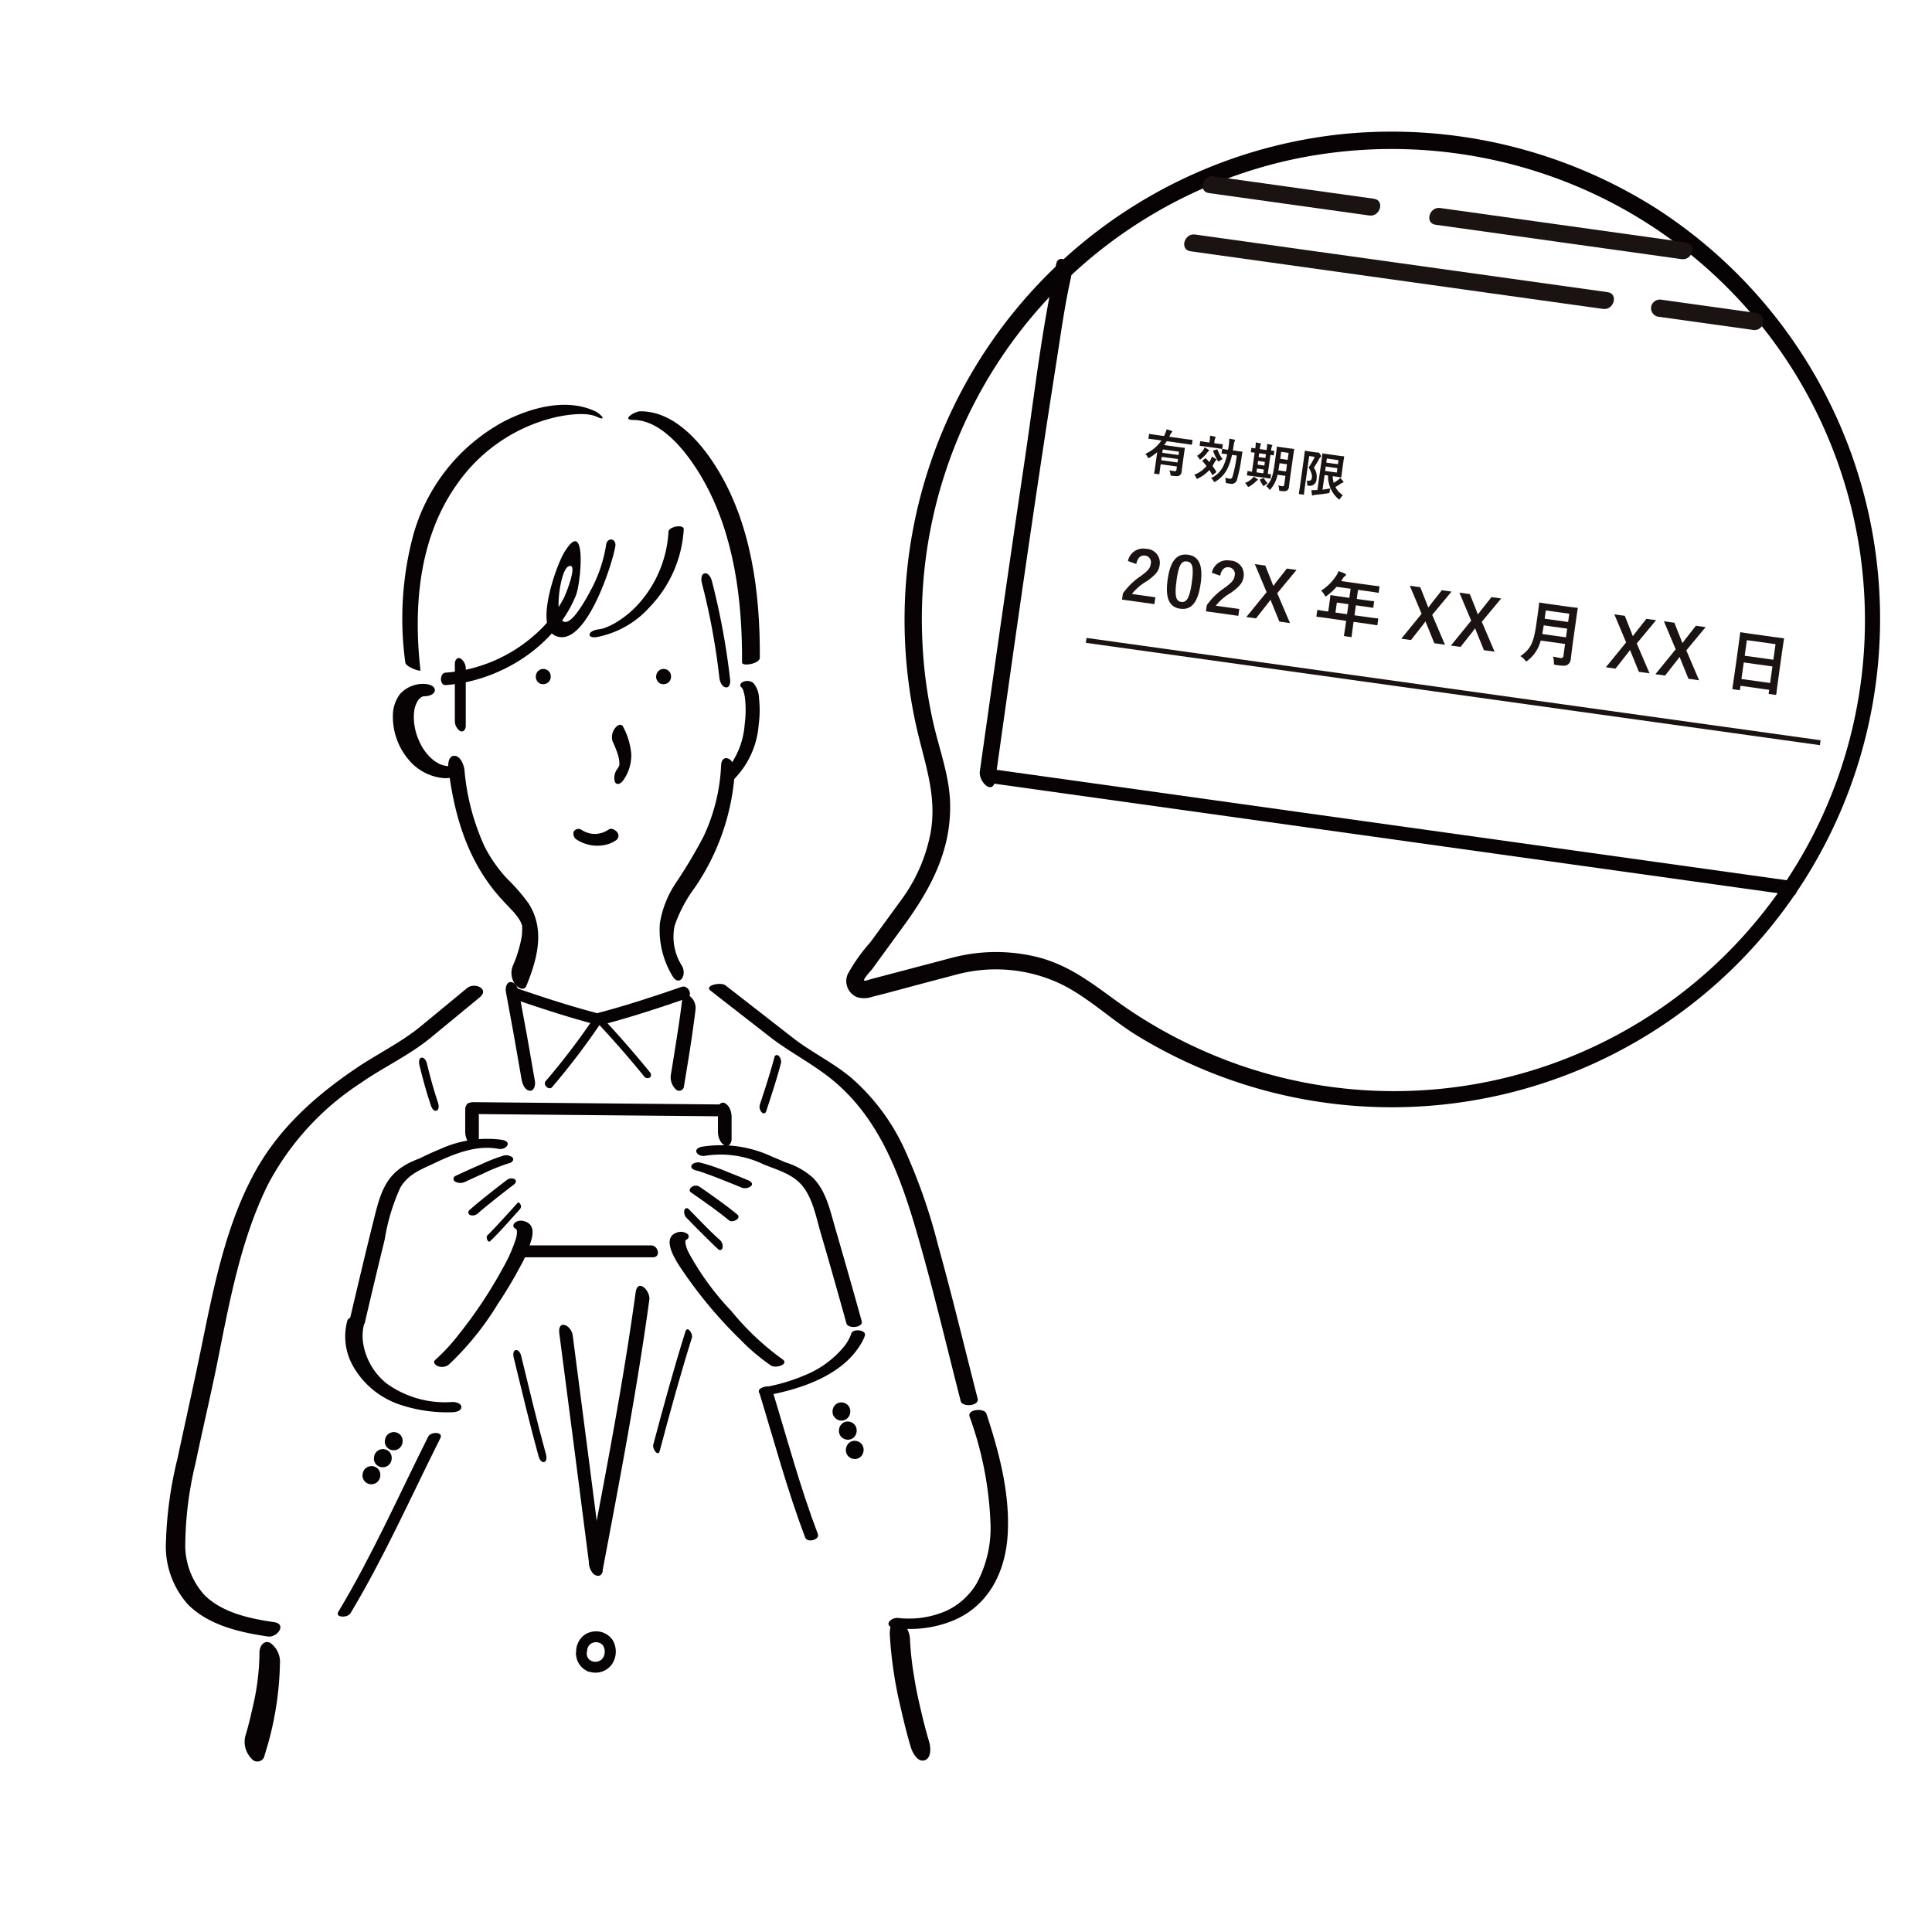 <svg xmlns="http://www.w3.org/2000/svg" xmlns:xlink="http://www.w3.org/1999/xlink" width="200" height="200" viewBox="0 0 200 200">
  <defs>
    <clipPath id="clip-path">
      <rect id="長方形_1731" data-name="長方形 1731" width="200" height="200" transform="translate(206 4788)" fill="none" stroke="#707070" stroke-width="1"/>
    </clipPath>
    <clipPath id="clip-path-2">
      <rect id="長方形_1743" data-name="長方形 1743" width="177.531" height="168.733" fill="none"/>
    </clipPath>
  </defs>
  <g id="attention-1" transform="translate(-206 -4788)" clip-path="url(#clip-path)">
    <g id="グループ_9020" data-name="グループ 9020" transform="translate(223.182 4801.619)">
      <g id="グループ_9019" data-name="グループ 9019" clip-path="url(#clip-path-2)">
        <path id="パス_10414" data-name="パス 10414" d="M24.414,51.5a3.218,3.218,0,0,0-2.521,1.048,3.721,3.721,0,0,0-.738,2.258,6.893,6.893,0,0,0,2.02,4.961,5.287,5.287,0,0,0,3.162,1.476c.425.039,1.129.026,1.339-.444.2-.444-.414-.752-.761-.783a4.361,4.361,0,0,1-.561-.088c.254.058-.069-.028-.121-.046-.1-.033-.2-.071-.291-.114.169.075-.037-.024-.093-.054-.08-.043-.158-.09-.234-.138s-.173-.114-.255-.177c.108.081-.094-.082-.133-.115A5.076,5.076,0,0,1,23.9,57.46a5.957,5.957,0,0,1-.561-2.147,4.918,4.918,0,0,1,.033-1.054,1.447,1.447,0,0,1,.071-.341,3.421,3.421,0,0,1,.175-.459c.034-.071.074-.138.112-.207.019-.033.041-.066.063-.1-.054.08-.042.051.01-.008s.1-.11.153-.164c.026-.027.057-.049.083-.075.071-.069-.169.1-.014.01.064-.038.132-.074.194-.114-.163.105-.051.038.049-.012.139-.069-.054.011-.085.017a.984.984,0,0,0,.153-.029c.21-.081-.219,0,.073,0,.369,0,1.088-.145,1.088-.636s-.733-.641-1.088-.636" transform="translate(2.333 5.68)" fill="#070203"/>
        <path id="パス_10415" data-name="パス 10415" d="M53.845,51.864a.819.819,0,0,1,.234.433,4.1,4.1,0,0,1,.167.85,11.085,11.085,0,0,1-.047,2.58,8.316,8.316,0,0,1-2.358,5.241c-.258.229.038.5.261.58a1.031,1.031,0,0,0,.993-.152,8.971,8.971,0,0,0,2.556-5.668,10.827,10.827,0,0,0,.032-2.7,2.534,2.534,0,0,0-.584-1.592,1.045,1.045,0,0,0-.994-.152c-.218.08-.527.353-.26.581" transform="translate(5.707 5.649)" fill="#070203"/>
        <path id="パス_10416" data-name="パス 10416" d="M26.327,59.389c.605,5.115,2.066,9.938,5.615,13.769.372.4,1.041,1.088,1.236,1.32a6.882,6.882,0,0,1,.522.705c.112.177-.066-.141.092.173.177.352-.013-.064.073.159.144.373.09.161.115.664-.011-.221-.012.275-.016.323-.011.147-.023.293-.044.439a13.289,13.289,0,0,1-.927,3.029,1.984,1.984,0,0,0,.24,1.868c.242.334.925.787,1.176.171,1.127-2.766,1.962-5.818.226-8.523A18.666,18.666,0,0,0,32.487,71a14.6,14.6,0,0,1-2.4-3.391,23.948,23.948,0,0,1-2.09-7.945c-.059-.5-.386-1.4-.994-1.457s-.727.732-.674,1.182" transform="translate(2.902 6.42)" fill="#070203"/>
        <path id="パス_10417" data-name="パス 10417" d="M41.962,26.129c-2.97-1.381-6.645-.351-9.405,1.068a19.166,19.166,0,0,0-9.419,11.875,33.378,33.378,0,0,0-.792,13.1c.049.43,1.587.976,1.566.788-.747-6.584-.168-13.7,3.777-19.256a17.262,17.262,0,0,1,10.25-6.954c1.242-.265,3.161-.533,4.235-.033,1.136.528.392-.312-.212-.593" transform="translate(2.432 2.81)" fill="#070203"/>
        <path id="パス_10418" data-name="パス 10418" d="M43.592,26.976c3.15-.02,5.862,3.752,7.221,6.128C54.071,38.8,54.919,45.636,54.88,52.09c0,.433,1.836.134,1.841-.493.04-6.752-.887-14.006-4.574-19.828-1.674-2.645-4.379-5.71-7.8-5.688-.6,0-1.983.9-.755.895" transform="translate(4.754 2.877)" fill="#070203"/>
        <path id="パス_10419" data-name="パス 10419" d="M26.933,49.652v5.842a1.3,1.3,0,0,0,.524,1.141c.362.192.605-.182.605-.512V50.281a1.293,1.293,0,0,0-.524-1.14c-.363-.193-.605.182-.605.512" transform="translate(2.971 5.414)" fill="#070203"/>
        <path id="パス_10420" data-name="パス 10420" d="M49.975,42.216a70.556,70.556,0,0,1,1.809,9.807c.044.344.253.922.662.972s.487-.5.45-.788a74.067,74.067,0,0,0-1.905-10.28c-.083-.3-.366-.83-.757-.726s-.334.742-.258,1.016" transform="translate(5.506 4.543)" fill="#070203"/>
        <path id="パス_10421" data-name="パス 10421" d="M52.395,59.11a19.242,19.242,0,0,1-1.813,7.406,51.161,51.161,0,0,1-2.816,4.738,10.518,10.518,0,0,0-1.712,4.256,9.2,9.2,0,0,0,1.239,5.356c.708,1.327,1.605.1,1.057-.93a5.57,5.57,0,0,1-.768-4.157,14.253,14.253,0,0,1,2.053-3.906A23.883,23.883,0,0,0,53.806,59.9c.023-.463-.179-1.225-.655-1.426s-.733.2-.756.64" transform="translate(5.074 6.443)" fill="#070203"/>
        <path id="パス_10422" data-name="パス 10422" d="M34.481,50.928a.762.762,0,0,0,.037.222c.019.048.039.1.061.145l.009.017a1.159,1.159,0,0,0,.105.138.21.21,0,0,0,.022.022c.039.032.083.067.124.1l.016.011a.73.73,0,0,0,.19.079l.017,0c.052.009.108.016.161.021l.034,0a.824.824,0,0,0,.209-.03,1.2,1.2,0,0,0,.161-.067l.031-.018c.042-.029.083-.063.123-.094l.013-.012a.645.645,0,0,0,.067-.081.669.669,0,0,0,.061-.083,1.06,1.06,0,0,0,.072-.168.238.238,0,0,0,.01-.038c.01-.054.016-.11.022-.164l0-.027a.214.214,0,0,0,0-.038c-.006-.056-.013-.113-.023-.168l0-.02a.685.685,0,0,0-.083-.2.714.714,0,0,0-.13-.159c-.039-.032-.082-.067-.124-.1l-.012-.009a1.446,1.446,0,0,0-.161-.07.863.863,0,0,0-.208-.034.9.9,0,0,0-.21.022.719.719,0,0,0-.2.078.185.185,0,0,0-.031.02c-.042.031-.087.062-.125.1l-.013.012a.8.8,0,0,0-.183.309.8.8,0,0,0-.039.233.633.633,0,0,0,.167.4.415.415,0,0,0,.182.117.425.425,0,0,0,.219.049l.151-.02a.57.57,0,0,0,.25-.145l.089-.115a.558.558,0,0,0,.077-.285l0-.022-.02.15a.273.273,0,0,1,.017-.059l-.058.135a.233.233,0,0,1,.027-.046l-.089.115a.2.2,0,0,1,.034-.034l-.114.088a.22.22,0,0,1,.044-.026l-.135.058a.2.2,0,0,1,.056-.016l-.151.02a.28.28,0,0,1,.061,0l-.151-.02a.229.229,0,0,1,.052.014l-.135-.058a.211.211,0,0,1,.043.026l-.114-.089a.236.236,0,0,1,.033.033c-.029-.038-.059-.075-.088-.114a.212.212,0,0,1,.026.043c-.02-.044-.039-.09-.058-.134a.246.246,0,0,1,.016.058l-.02-.151a.324.324,0,0,1,0,.073l.02-.151a.2.2,0,0,1-.017.062l.058-.135a.3.3,0,0,1-.028.048c.03-.039.06-.077.089-.115a.179.179,0,0,1-.036.036l.114-.088a.229.229,0,0,1-.046.026l.135-.057a.21.21,0,0,1-.053.014l.151-.02a.261.261,0,0,1-.059,0l.151.02a.235.235,0,0,1-.057-.014l.135.057a.22.22,0,0,1-.044-.026l.114.089a.293.293,0,0,1-.032-.032l.089.114a.212.212,0,0,1-.026-.043l.057.134a.268.268,0,0,1-.014-.053c.008.05.014.1.021.151l0-.018a.633.633,0,0,0-.165-.4.633.633,0,0,0-.4-.167l-.151.021a.558.558,0,0,0-.25.145l-.089.114a.566.566,0,0,0-.078.286" transform="translate(3.803 5.527)" fill="#070203"/>
        <path id="パス_10423" data-name="パス 10423" d="M45.7,50.928a.762.762,0,0,0,.037.222c.019.048.039.1.061.145l.009.017a1.159,1.159,0,0,0,.105.138.21.21,0,0,0,.022.022c.039.032.083.067.124.1l.016.011a.73.73,0,0,0,.19.079l.017,0c.052.009.108.016.161.021l.034,0a.824.824,0,0,0,.209-.03,1.2,1.2,0,0,0,.161-.067l.031-.018c.042-.029.083-.063.123-.094l.013-.012a.645.645,0,0,0,.067-.081.67.67,0,0,0,.061-.083,1.06,1.06,0,0,0,.072-.168.238.238,0,0,0,.01-.038c.01-.054.016-.11.022-.164l0-.027a.214.214,0,0,0,0-.038c-.006-.056-.013-.113-.023-.168l0-.02a.685.685,0,0,0-.083-.2.714.714,0,0,0-.13-.159c-.039-.032-.082-.067-.124-.1l-.012-.009a1.446,1.446,0,0,0-.161-.07.863.863,0,0,0-.208-.034.9.9,0,0,0-.21.022.719.719,0,0,0-.2.078.185.185,0,0,0-.031.02c-.042.031-.087.062-.125.1l-.013.012a.8.8,0,0,0-.183.309.8.8,0,0,0-.039.233.633.633,0,0,0,.167.4.415.415,0,0,0,.182.117.425.425,0,0,0,.219.049l.151-.02a.57.57,0,0,0,.25-.145l.089-.115a.558.558,0,0,0,.077-.285l0-.022-.02.15a.274.274,0,0,1,.017-.059l-.058.135a.233.233,0,0,1,.027-.046l-.089.115a.2.2,0,0,1,.034-.034l-.114.088a.219.219,0,0,1,.044-.026l-.135.058a.2.2,0,0,1,.056-.016l-.151.02a.28.28,0,0,1,.061,0l-.151-.02a.229.229,0,0,1,.052.014l-.135-.058a.212.212,0,0,1,.043.026l-.114-.089a.236.236,0,0,1,.033.033c-.029-.038-.059-.075-.088-.114a.212.212,0,0,1,.026.043c-.02-.044-.039-.09-.058-.134a.246.246,0,0,1,.016.058l-.02-.151a.324.324,0,0,1,0,.073l.02-.151a.2.2,0,0,1-.017.062l.058-.135a.3.3,0,0,1-.028.048c.03-.039.06-.077.089-.115a.179.179,0,0,1-.036.036l.114-.088a.229.229,0,0,1-.046.026l.135-.057a.21.21,0,0,1-.053.014l.151-.02a.261.261,0,0,1-.059,0l.151.02a.236.236,0,0,1-.057-.014l.135.057a.22.22,0,0,1-.044-.026l.114.089a.294.294,0,0,1-.032-.032l.089.114a.211.211,0,0,1-.026-.043l.057.134a.268.268,0,0,1-.014-.053c.008.05.014.1.021.151l0-.018a.633.633,0,0,0-.165-.4.633.633,0,0,0-.4-.167l-.151.021a.558.558,0,0,0-.25.145l-.089.114a.566.566,0,0,0-.078.286" transform="translate(5.04 5.527)" fill="#070203"/>
        <path id="パス_10424" data-name="パス 10424" d="M38.228,142.178a2.122,2.122,0,0,0,.5,1.27,1.97,1.97,0,0,0,.978.593,2.1,2.1,0,0,0,2.182-.719,2.334,2.334,0,0,0,.137-2.578,2.064,2.064,0,0,0-2.111-.873,1.983,1.983,0,0,0-1.1.586,2.218,2.218,0,0,0-.57,1.407.571.571,0,0,0,.567.567.58.58,0,0,0,.566-.567c0-.042.011-.087.012-.129,0,.172-.007.05,0,0a2.252,2.252,0,0,1,.069-.239c.038-.111-.053.1-.008.02.018-.032.031-.066.049-.1s.037-.061.056-.091c.01-.014.021-.028.03-.042.049-.075-.079.09-.033.042s.083-.094.131-.138c.023-.022.052-.041.076-.066-.123.128-.048.037.006,0s.107-.06.161-.089c.105-.054-.135.048-.023.009.034-.011.069-.024.1-.034.058-.018.118-.03.178-.042.118-.024-.151.012-.031,0,.037,0,.073-.006.11-.007.064,0,.129,0,.193.007.129.008-.1-.021-.03,0,.031.008.063.012.094.02.063.014.123.036.184.056.083.028-.141-.068-.023-.01l.1.051c.024.013.048.029.072.044s.027.019.04.027c.068.042-.054-.043-.057-.044.042.052.108.092.154.142.016.017.1.118.028.028s.01.018.023.036c.031.049.063.163.105.2-.006,0-.05-.141-.026-.06a.4.4,0,0,0,.013.039c.012.036.023.072.033.109s.018.076.026.113c0,.02.006.04.01.059.013.063-.012-.155-.007-.043,0,.087.01.173.007.261,0,.04-.006.08-.009.12,0,.024-.011.1,0,.009s0,0-.006.021a1.742,1.742,0,0,1-.062.241l-.02.057c-.018.052-.04.027.024-.054a.67.67,0,0,0-.05.1c-.034.064-.087.122-.118.187.062-.132.05-.063,0-.012-.027.029-.053.057-.082.084s-.054.043-.078.068.068-.05.064-.05a.331.331,0,0,0-.042.03,1.613,1.613,0,0,1-.185.108l-.046.022c-.059.03.13-.049.067-.029-.032.01-.063.023-.094.033-.069.021-.138.033-.207.05-.088.02.162-.012.028,0l-.088.006c-.07,0-.14,0-.211-.006s.165.029.017,0c-.037-.007-.073-.014-.109-.024s-.071-.02-.107-.031c-.016-.006-.031-.012-.047-.017a.572.572,0,1,0,.056.024,2.046,2.046,0,0,0-.2-.105l-.041-.028c-.064-.042-.02-.052.036.03a.477.477,0,0,0-.076-.065c-.03-.029-.058-.06-.088-.09-.008-.009-.023-.034-.032-.039.008,0,.081.117.041.053s-.088-.139-.127-.213c-.053-.1.043.131,0,0-.013-.04-.027-.08-.037-.122s-.018-.085-.028-.129.01-.081.008.06c0-.03-.007-.062-.009-.093a.567.567,0,1,0-1.134,0" transform="translate(4.216 15.424)" fill="#070203"/>
        <path id="パス_10425" data-name="パス 10425" d="M20.4,122.243a.946.946,0,0,0,.048.272.967.967,0,0,0,.2.335.405.405,0,0,0,.038.038,1.172,1.172,0,0,0,.158.119.853.853,0,0,0,.228.1,1.33,1.33,0,0,0,.2.029.521.521,0,0,0,.059,0,.95.95,0,0,0,.25-.037.838.838,0,0,0,.232-.1,1.342,1.342,0,0,0,.153-.119.861.861,0,0,0,.082-.1.805.805,0,0,0,.073-.1,1.333,1.333,0,0,0,.082-.192.313.313,0,0,0,.017-.063,1.616,1.616,0,0,0,.029-.219.635.635,0,0,0,0-.066,1.4,1.4,0,0,0-.031-.214.791.791,0,0,0-.1-.238.851.851,0,0,0-.159-.192,1.308,1.308,0,0,0-.153-.114,1.546,1.546,0,0,0-.179-.079.931.931,0,0,0-.5-.021.884.884,0,0,0-.242.091.378.378,0,0,0-.054.034,1.113,1.113,0,0,0-.154.124.96.96,0,0,0-.262.641.633.633,0,0,0,.165.4.639.639,0,0,0,.4.165.569.569,0,0,0,.4-.165l.089-.114a.555.555,0,0,0,.078-.286l0-.039-.02.151a.454.454,0,0,1,.028-.1l-.057.135a.329.329,0,0,1,.044-.077l-.089.114a.375.375,0,0,1,.06-.059l-.115.089a.4.4,0,0,1,.076-.044l-.135.058a.414.414,0,0,1,.094-.027l-.15.021a.4.4,0,0,1,.1,0l-.151-.021a.477.477,0,0,1,.089.024l-.135-.057a.377.377,0,0,1,.074.042l-.114-.089a.414.414,0,0,1,.059.058l-.089-.114a.334.334,0,0,1,.043.074l-.057-.135a.446.446,0,0,1,.026.1l-.02-.15a.518.518,0,0,1,0,.124l.02-.15a.446.446,0,0,1-.029.107c.02-.046.039-.091.058-.135a.416.416,0,0,1-.047.08l.089-.115a.353.353,0,0,1-.061.061l.114-.089a.366.366,0,0,1-.078.046l.135-.057a.442.442,0,0,1-.091.024l.15-.02a.376.376,0,0,1-.1,0l.151.02a.365.365,0,0,1-.1-.026l.135.058a.4.4,0,0,1-.075-.044l.114.089a.368.368,0,0,1-.054-.056l.089.115a.4.4,0,0,1-.044-.076c.019.046.038.09.058.135a.39.39,0,0,1-.024-.092l.02.151,0-.03a.633.633,0,0,0-.165-.4.633.633,0,0,0-.4-.167.575.575,0,0,0-.4.167.565.565,0,0,0-.167.4" transform="translate(2.249 13.374)" fill="#070203"/>
        <path id="パス_10426" data-name="パス 10426" d="M19.381,123.829a.946.946,0,0,0,.048.272.967.967,0,0,0,.2.335.4.4,0,0,0,.038.038,1.172,1.172,0,0,0,.158.119.853.853,0,0,0,.228.1,1.33,1.33,0,0,0,.2.029.536.536,0,0,0,.059,0,.951.951,0,0,0,.25-.037.838.838,0,0,0,.232-.1,1.343,1.343,0,0,0,.153-.119.863.863,0,0,0,.082-.1.807.807,0,0,0,.073-.1,1.332,1.332,0,0,0,.082-.192.313.313,0,0,0,.017-.063,1.616,1.616,0,0,0,.029-.219.635.635,0,0,0,0-.066,1.384,1.384,0,0,0-.031-.214.81.81,0,0,0-.1-.239.87.87,0,0,0-.159-.191,1.308,1.308,0,0,0-.153-.114,1.374,1.374,0,0,0-.179-.079.931.931,0,0,0-.5-.021.884.884,0,0,0-.242.091.379.379,0,0,0-.054.034,1.113,1.113,0,0,0-.154.124.96.96,0,0,0-.262.641.633.633,0,0,0,.165.4.64.64,0,0,0,.4.165.569.569,0,0,0,.4-.165l.089-.114a.555.555,0,0,0,.078-.286l0-.039-.02.151a.454.454,0,0,1,.028-.1l-.057.135a.329.329,0,0,1,.044-.077l-.089.114a.375.375,0,0,1,.06-.059l-.115.089a.4.4,0,0,1,.076-.044l-.135.058a.414.414,0,0,1,.094-.027l-.15.021a.4.4,0,0,1,.1,0l-.151-.021a.478.478,0,0,1,.089.024l-.135-.057a.377.377,0,0,1,.074.042l-.114-.089a.414.414,0,0,1,.059.058l-.089-.114a.334.334,0,0,1,.043.074l-.057-.135a.446.446,0,0,1,.026.1l-.02-.15a.518.518,0,0,1,0,.124l.02-.15a.446.446,0,0,1-.029.107c.02-.046.039-.091.058-.135a.416.416,0,0,1-.047.08l.089-.115a.353.353,0,0,1-.061.061l.114-.089a.365.365,0,0,1-.078.046l.135-.057a.441.441,0,0,1-.091.024l.15-.02a.376.376,0,0,1-.1,0l.151.02a.365.365,0,0,1-.1-.026c.046.019.091.038.135.058a.4.4,0,0,1-.075-.044c.039.029.077.059.114.089a.368.368,0,0,1-.054-.056l.089.115a.4.4,0,0,1-.044-.076c.019.046.038.09.058.135a.39.39,0,0,1-.024-.092l.02.151,0-.03a.633.633,0,0,0-.165-.4.632.632,0,0,0-.4-.167.575.575,0,0,0-.4.167.565.565,0,0,0-.167.4" transform="translate(2.138 13.549)" fill="#070203"/>
        <path id="パス_10427" data-name="パス 10427" d="M18.319,125.413a.946.946,0,0,0,.048.272.967.967,0,0,0,.2.335.4.4,0,0,0,.038.038,1.172,1.172,0,0,0,.158.119.853.853,0,0,0,.228.1,1.33,1.33,0,0,0,.2.029.521.521,0,0,0,.059,0,.95.95,0,0,0,.25-.037.837.837,0,0,0,.232-.1,1.341,1.341,0,0,0,.153-.119.862.862,0,0,0,.082-.1.807.807,0,0,0,.073-.1,1.332,1.332,0,0,0,.082-.192.312.312,0,0,0,.017-.063,1.615,1.615,0,0,0,.029-.219.635.635,0,0,0,0-.065,1.4,1.4,0,0,0-.031-.214.81.81,0,0,0-.1-.239.871.871,0,0,0-.159-.191,1.308,1.308,0,0,0-.153-.114,1.543,1.543,0,0,0-.179-.079.931.931,0,0,0-.5-.021.884.884,0,0,0-.242.091.378.378,0,0,0-.054.034,1.114,1.114,0,0,0-.154.124.96.96,0,0,0-.262.641.633.633,0,0,0,.165.4.64.64,0,0,0,.4.165.569.569,0,0,0,.4-.165l.089-.114a.555.555,0,0,0,.078-.286l0-.039-.02.151a.454.454,0,0,1,.028-.1l-.057.135a.329.329,0,0,1,.044-.077l-.089.114a.375.375,0,0,1,.06-.059l-.115.089a.4.4,0,0,1,.076-.044l-.135.058a.414.414,0,0,1,.094-.027l-.15.021a.4.4,0,0,1,.1,0l-.151-.021a.478.478,0,0,1,.089.024l-.135-.057a.378.378,0,0,1,.074.042l-.114-.089a.413.413,0,0,1,.059.058l-.089-.114a.333.333,0,0,1,.043.074l-.057-.135a.446.446,0,0,1,.026.1l-.02-.15a.518.518,0,0,1,0,.124l.02-.15a.446.446,0,0,1-.029.107c.02-.046.039-.091.058-.135a.416.416,0,0,1-.047.08l.089-.115a.354.354,0,0,1-.061.061l.114-.089a.366.366,0,0,1-.078.046l.135-.057a.442.442,0,0,1-.091.024l.15-.02a.376.376,0,0,1-.1,0l.151.02a.365.365,0,0,1-.1-.026c.046.019.091.038.135.058a.4.4,0,0,1-.075-.044c.039.029.077.059.114.089a.367.367,0,0,1-.054-.056l.089.115a.4.4,0,0,1-.044-.076c.019.046.038.09.058.135a.39.39,0,0,1-.024-.092l.02.151,0-.03a.633.633,0,0,0-.165-.4.633.633,0,0,0-.4-.167.575.575,0,0,0-.4.167.565.565,0,0,0-.167.4" transform="translate(2.02 13.723)" fill="#070203"/>
        <path id="パス_10428" data-name="パス 10428" d="M62.844,119.418a.316.316,0,0,1-.012.034l.057-.135a.338.338,0,0,1-.048.082l.089-.114a.342.342,0,0,1-.057.057l.114-.089a.314.314,0,0,1-.072.042l.135-.057a.316.316,0,0,1-.084.022l.151-.02a.376.376,0,0,1-.1,0l.151.02a.414.414,0,0,1-.1-.026l.135.057a.379.379,0,0,1-.082-.048l.114.089a.426.426,0,0,1-.063-.063l.089.114a.341.341,0,0,1-.043-.076l.057.135a.411.411,0,0,1-.023-.09l.02.151a.464.464,0,0,1,0-.111l-.02.15a.466.466,0,0,1,.034-.127c-.02.046-.039.091-.058.135a.353.353,0,0,1,.048-.081c-.03.039-.06.077-.089.115a.335.335,0,0,1,.056-.057l-.114.088a.34.34,0,0,1,.076-.043l-.135.057a.361.361,0,0,1,.082-.022l-.15.02a.469.469,0,0,1,.1,0l-.151-.02a.391.391,0,0,1,.1.027l-.135-.057a.378.378,0,0,1,.079.047l-.114-.089a.359.359,0,0,1,.062.061c-.03-.039-.06-.077-.089-.115a.418.418,0,0,1,.046.078c-.02-.046-.039-.09-.058-.135a.391.391,0,0,1,.023.085l-.02-.151a.483.483,0,0,1,0,.113l.02-.151,0,.023a.414.414,0,0,0-.01.226.507.507,0,0,0,.213.37.428.428,0,0,0,.192.1.578.578,0,0,0,.437-.057.555.555,0,0,0,.26-.34,1.024,1.024,0,0,0,.027-.28,1,1,0,0,0-.105-.386.285.285,0,0,0-.024-.044,1.189,1.189,0,0,0-.121-.158.879.879,0,0,0-.192-.152.9.9,0,0,0-.228-.1.269.269,0,0,0-.05-.011,1.373,1.373,0,0,0-.2-.024.88.88,0,0,0-.476.133.845.845,0,0,0-.19.16,1.1,1.1,0,0,0-.118.158,1.237,1.237,0,0,0-.083.193,1,1,0,0,0-.049.284.886.886,0,0,0,.03.275.861.861,0,0,0,.26.431.913.913,0,0,0,.205.144.966.966,0,0,0,.232.083,1.155,1.155,0,0,0,.21.023,1.131,1.131,0,0,0,.2-.026.27.27,0,0,0,.059-.016,1.031,1.031,0,0,0,.187-.081.939.939,0,0,0,.413-.536.432.432,0,0,0,.01-.225.416.416,0,0,0-.068-.211.636.636,0,0,0-.339-.261.575.575,0,0,0-.436.058c-.039.029-.077.059-.115.089a.558.558,0,0,0-.145.25" transform="translate(6.853 13.069)" fill="#070203"/>
        <path id="パス_10429" data-name="パス 10429" d="M63.442,121.2a.313.313,0,0,1-.012.034l.057-.135a.338.338,0,0,1-.048.082l.089-.114a.342.342,0,0,1-.057.057l.114-.089a.315.315,0,0,1-.072.042l.135-.057a.316.316,0,0,1-.084.022l.151-.02a.376.376,0,0,1-.1,0l.151.02a.413.413,0,0,1-.1-.026l.135.057a.379.379,0,0,1-.082-.048l.114.089a.426.426,0,0,1-.063-.063l.089.114a.341.341,0,0,1-.043-.076l.057.135a.411.411,0,0,1-.023-.09l.02.151a.464.464,0,0,1,0-.111l-.02.15a.466.466,0,0,1,.034-.127c-.02.046-.039.091-.058.135a.353.353,0,0,1,.048-.081c-.03.039-.06.077-.089.115a.334.334,0,0,1,.056-.057l-.114.088a.341.341,0,0,1,.076-.043l-.135.057a.361.361,0,0,1,.082-.022l-.15.02a.467.467,0,0,1,.1,0l-.151-.02a.391.391,0,0,1,.1.027l-.135-.057a.378.378,0,0,1,.079.047l-.114-.089a.359.359,0,0,1,.062.061c-.03-.039-.06-.077-.089-.115a.419.419,0,0,1,.046.078c-.02-.046-.039-.09-.058-.135a.391.391,0,0,1,.023.085l-.02-.151a.483.483,0,0,1,0,.113l.02-.151,0,.023a.414.414,0,0,0-.01.227.507.507,0,0,0,.213.37.428.428,0,0,0,.192.1.578.578,0,0,0,.437-.057.555.555,0,0,0,.26-.34,1.024,1.024,0,0,0,.027-.28,1,1,0,0,0-.105-.386.284.284,0,0,0-.024-.044,1.188,1.188,0,0,0-.121-.158.879.879,0,0,0-.192-.152.9.9,0,0,0-.228-.1.271.271,0,0,0-.05-.011,1.375,1.375,0,0,0-.2-.024.88.88,0,0,0-.476.133.869.869,0,0,0-.19.159,1.178,1.178,0,0,0-.118.159,1.236,1.236,0,0,0-.083.193,1,1,0,0,0-.049.284.885.885,0,0,0,.03.275.861.861,0,0,0,.26.431.913.913,0,0,0,.205.144.966.966,0,0,0,.232.083,1.157,1.157,0,0,0,.21.023,1.132,1.132,0,0,0,.2-.026.271.271,0,0,0,.059-.016,1.114,1.114,0,0,0,.187-.081.939.939,0,0,0,.413-.536.432.432,0,0,0,.01-.225.416.416,0,0,0-.068-.211.636.636,0,0,0-.339-.261.575.575,0,0,0-.436.058c-.039.029-.077.059-.115.089a.558.558,0,0,0-.145.25" transform="translate(6.919 13.266)" fill="#070203"/>
        <path id="パス_10430" data-name="パス 10430" d="M64.087,123a.312.312,0,0,1-.012.034l.057-.135a.338.338,0,0,1-.048.082l.089-.114a.342.342,0,0,1-.057.057l.114-.089a.315.315,0,0,1-.072.042l.135-.057a.316.316,0,0,1-.084.022l.151-.02a.376.376,0,0,1-.1,0l.151.02a.413.413,0,0,1-.1-.026l.135.057a.379.379,0,0,1-.082-.048l.114.089a.427.427,0,0,1-.063-.063l.089.114a.341.341,0,0,1-.043-.076l.057.135a.412.412,0,0,1-.023-.09l.02.151a.464.464,0,0,1,0-.111l-.02.15a.466.466,0,0,1,.034-.127c-.02.046-.039.091-.058.135a.354.354,0,0,1,.048-.081c-.03.039-.06.077-.089.115a.334.334,0,0,1,.056-.057l-.114.088a.341.341,0,0,1,.076-.043l-.135.057a.36.36,0,0,1,.082-.022l-.15.02a.469.469,0,0,1,.1,0l-.151-.02a.391.391,0,0,1,.1.027l-.135-.057a.376.376,0,0,1,.079.047l-.114-.089a.359.359,0,0,1,.062.061c-.03-.039-.06-.077-.089-.115a.419.419,0,0,1,.046.078c-.02-.046-.039-.09-.058-.135a.39.39,0,0,1,.023.085l-.02-.151a.483.483,0,0,1,0,.113l.02-.151,0,.023a.414.414,0,0,0-.01.227.507.507,0,0,0,.213.37.428.428,0,0,0,.192.1.578.578,0,0,0,.437-.057.555.555,0,0,0,.26-.34,1.024,1.024,0,0,0,.027-.28,1,1,0,0,0-.105-.386.285.285,0,0,0-.024-.044,1.188,1.188,0,0,0-.121-.158.878.878,0,0,0-.192-.152.9.9,0,0,0-.228-.1.27.27,0,0,0-.05-.011,1.375,1.375,0,0,0-.2-.024.88.88,0,0,0-.476.133.87.87,0,0,0-.19.159,1.179,1.179,0,0,0-.118.159,1.237,1.237,0,0,0-.083.193,1,1,0,0,0-.049.284.885.885,0,0,0,.03.275.861.861,0,0,0,.26.431.889.889,0,0,0,.205.144.966.966,0,0,0,.232.083,1.155,1.155,0,0,0,.21.023,1.129,1.129,0,0,0,.2-.026.271.271,0,0,0,.059-.016,1.115,1.115,0,0,0,.187-.081.939.939,0,0,0,.413-.536.432.432,0,0,0,.01-.225.416.416,0,0,0-.068-.211.636.636,0,0,0-.339-.261.575.575,0,0,0-.436.058c-.039.029-.077.059-.115.089a.557.557,0,0,0-.145.25" transform="translate(6.991 13.464)" fill="#070203"/>
        <path id="パス_10431" data-name="パス 10431" d="M32.3,80.932c2.845.98,5.715,1.926,8.625,2.692.857.225.878-.977.147-1.17-2.911-.765-5.781-1.711-8.626-2.691a.515.515,0,0,0-.694.391.773.773,0,0,0,.548.778" transform="translate(3.502 8.794)" fill="#070203"/>
        <path id="パス_10432" data-name="パス 10432" d="M36.071,89.82a73.542,73.542,0,0,0,4.966-6.515c.266-.4-.4-1.015-.666-.615A73.687,73.687,0,0,1,35.405,89.2c-.312.375.354.99.666.616" transform="translate(3.896 9.106)" fill="#070203"/>
        <path id="パス_10433" data-name="パス 10433" d="M45.69,88.3q-2.328-2.868-4.855-5.574a.423.423,0,0,0-.584-.037c-.169.177-.058.431.082.58q2.44,2.61,4.7,5.39a.482.482,0,0,0,.584.189.372.372,0,0,0,.077-.548" transform="translate(4.43 9.109)" fill="#070203"/>
        <path id="パス_10434" data-name="パス 10434" d="M41.643,65.08a1.966,1.966,0,0,1-.244.149c-.1.052-.2.1-.3.14-.044.019-.134.026.017,0a.733.733,0,0,0-.083.028c-.071.023-.143.043-.215.061a3.611,3.611,0,0,1-.474.079c.1-.011.038,0-.027,0-.047,0-.094,0-.141,0-.09,0-.18-.008-.27-.018-.042,0-.084-.011-.127-.017-.141-.018.082.024-.048-.01-.108-.029-.215-.054-.322-.091-.056-.019-.111-.04-.165-.061-.131-.049.072.042-.068-.029-.118-.061-.232-.121-.345-.19a.563.563,0,0,0-.812.179.723.723,0,0,0,.352.853,3.917,3.917,0,0,0,2.851.532,3.151,3.151,0,0,0,1.187-.494.57.57,0,0,0,.114-.824c-.167-.224-.594-.494-.877-.283" transform="translate(4.189 7.17)" fill="#070203"/>
        <path id="パス_10435" data-name="パス 10435" d="M48.987,79.745c-2.845.98-5.715,1.926-8.625,2.692-.789.208-.2,1.387.482,1.208,2.911-.766,5.781-1.711,8.626-2.691.771-.266.181-1.438-.483-1.209" transform="translate(4.41 8.792)" fill="#070203"/>
        <path id="パス_10436" data-name="パス 10436" d="M54.334,90.734l-22.445-.208-3.231-.03c-.859-.008-.545,1.222.174,1.229l22.445.208,3.231.03c.859.008.545-1.222-.174-1.229" transform="translate(3.104 9.981)" fill="#070203"/>
        <path id="パス_10437" data-name="パス 10437" d="M46.652,103.851H33.018c-.859,0-.545,1.229.174,1.229H46.826c.859,0,.545-1.229-.174-1.229" transform="translate(3.584 11.454)" fill="#070203"/>
        <path id="パス_10438" data-name="パス 10438" d="M41.636,57a11.988,11.988,0,0,1,.5,1.21c.031.092.061.185.089.278.012.04.022.08.034.12-.047-.155-.006-.019,0,.016a4.158,4.158,0,0,1,.085.5c0,.034,0,.07.009.1.017.108,0-.174,0-.069,0,.076,0,.15,0,.225,0,.04-.009.081-.01.121,0,.111.04-.211.012-.1-.01.04-.011.191-.043.211,0,0,.084-.263.034-.124-.013.038-.024.076-.039.113s-.026.059-.036.09c-.038.111.111-.218.051-.115-.038.064-.071.133-.107.2-.077.142.111-.152.04-.058-.027.034-.05.072-.076.109a1.534,1.534,0,0,0-.294,1.378c.184.422.626.19.825-.089a4.459,4.459,0,0,0,.873-2.79,7.376,7.376,0,0,0-.83-2.787c-.193-.411-.618-.193-.825.089A1.536,1.536,0,0,0,41.636,57" transform="translate(4.584 6.1)" fill="#070203"/>
        <path id="パス_10439" data-name="パス 10439" d="M58.6,115.75a27.806,27.806,0,0,1-5.242-4.954,28.269,28.269,0,0,1-4.368-5.953,3.485,3.485,0,0,1-.392-1.069,1.249,1.249,0,0,1,0-.278c-.023-.129.071-.032.013-.053.007,0-.127.057-.07.038.3-.1.532-.373.293-.653a1.147,1.147,0,0,0-1.117-.171c-1.872.62.24,3.444.816,4.29a45.994,45.994,0,0,0,5.751,6.8,21.252,21.252,0,0,0,3.164,2.68c.51.334,1.957-.148,1.155-.675" transform="translate(5.179 11.315)" fill="#070203"/>
        <path id="パス_10440" data-name="パス 10440" d="M49.513,96.949c.1.024-.2-.054-.031-.008l.131.037c.1.029.2.061.3.093.224.072.447.151.67.231.541.194,1.077.4,1.611.613q.994.391,1.98.8a1,1,0,0,0,.993-.153c.244-.253-.026-.481-.261-.58q-1.009-.425-2.03-.824A21.144,21.144,0,0,0,49.9,96.131c-.272-.062-.764.007-.893.3-.142.316.286.472.506.522" transform="translate(5.402 10.6)" fill="#070203"/>
        <path id="パス_10441" data-name="パス 10441" d="M52.058,103.713c-1.036-.913-1.99-1.927-2.956-2.912l-.32-.326a.253.253,0,0,0-.449.129.858.858,0,0,0,.221.771c.836.856,1.677,1.709,2.536,2.544.242.235.485.472.739.7a.254.254,0,0,0,.449-.129.843.843,0,0,0-.221-.771" transform="translate(5.329 11.071)" fill="#070203"/>
        <path id="パス_10442" data-name="パス 10442" d="M48.954,98.975c1.339.93,2.687,1.869,3.949,2.9.36.3,1.33-.22.852-.612-1.262-1.034-2.609-1.972-3.949-2.9a.732.732,0,0,0-.784.067c-.183.133-.291.391-.068.545" transform="translate(5.386 10.839)" fill="#070203"/>
        <path id="パス_10443" data-name="パス 10443" d="M50.418,95.6a10.249,10.249,0,0,1,6.033.916c1.342.534,2.9.975,3.876,2.087,1.164,1.329,1.506,3.313,1.989,4.962q.863,2.94,1.689,5.889.5,1.755.985,3.512c.161.578,1.772.457,1.574-.253q-1.337-4.82-2.738-9.623c-.527-1.8-.929-3.825-2.3-5.2A7.555,7.555,0,0,0,58.6,96.268c.306.113-.178-.092-.273-.133-.351-.15-.7-.3-1.055-.443a12.437,12.437,0,0,0-7.291-1.013c-1.051.248-.385,1.114.434.92" transform="translate(5.453 10.419)" fill="#070203"/>
        <path id="パス_10444" data-name="パス 10444" d="M26.523,116.444a30.05,30.05,0,0,0,5.075-6.281,43.55,43.55,0,0,0,2.267-3.782,12.485,12.485,0,0,0,1.262-3.073c.187-.854.008-1.557-.946-1.745-.816-.161-1.5.709-.434.92-.044-.009-.241-.051-.248-.114.006.054.048-.041.022.018-.018.041.054.2.058.274a2.843,2.843,0,0,1-.164.913,16.236,16.236,0,0,1-1.295,2.872A46.556,46.556,0,0,1,27.6,113.26a19.637,19.637,0,0,1-2.486,2.7c-.3.254.047.561.293.653a1.166,1.166,0,0,0,1.117-.171" transform="translate(2.757 11.2)" fill="#070203"/>
        <path id="パス_10445" data-name="パス 10445" d="M31.907,95.507a16.114,16.114,0,0,0-2.082.808q-1.177.51-2.342,1.05l-.476.221a.326.326,0,0,0,0,.6,1.115,1.115,0,0,0,1.027,0l.59-.273c.209-.1.417-.192.627-.286l.089-.04c-.072.032-.076.033-.011,0l.188-.084.364-.162a19.97,19.97,0,0,1,2.759-1.1c.255-.07.483-.349.26-.581a1.044,1.044,0,0,0-.993-.152" transform="translate(2.957 10.528)" fill="#070203"/>
        <path id="パス_10446" data-name="パス 10446" d="M30.25,103.866c1-.956,1.907-2.011,2.832-3.036l.3-.339a.413.413,0,0,0,.018-.44c-.039-.082-.193-.281-.3-.162-.8.893-1.605,1.781-2.429,2.651-.232.244-.464.49-.707.723-.187.179.074.8.282.6" transform="translate(3.298 11.013)" fill="#070203"/>
        <path id="パス_10447" data-name="パス 10447" d="M32.205,97.749c-.972.738-1.935,1.49-2.879,2.264-.352.29-.7.584-1.04.887a.3.3,0,0,0,.133.511.8.8,0,0,0,.775-.2l-.009.008.06-.052c.041-.037.083-.073.125-.109q.135-.117.27-.23c.2-.165.4-.329.594-.491q.62-.5,1.248-.995.716-.561,1.439-1.113c.178-.134.291-.392.068-.545a.737.737,0,0,0-.784.067" transform="translate(3.109 10.765)" fill="#070203"/>
        <path id="パス_10448" data-name="パス 10448" d="M32.948,94.027a11.71,11.71,0,0,0-6.522.983c-.7.283-1.383.6-2.055.934-.054.028-.138.074-.036.031.191-.08-.115.028-.127.032-.185.074-.368.147-.55.228a6.987,6.987,0,0,0-1.418.826c-1.643,1.258-2.1,3.172-2.577,5.08-.543,2.157-1.064,4.321-1.579,6.486q-.485,2.035-.96,4.073c-.168.719,1.439.836,1.574.254q1-4.309,2.054-8.6a20.923,20.923,0,0,1,1.614-5.373c.823-1.442,2.267-1.936,3.675-2.607,1.969-.937,4.26-1.844,6.471-1.421.816.155,1.5-.716.434-.92" transform="translate(1.887 10.355)" fill="#070203"/>
        <path id="パス_10449" data-name="パス 10449" d="M31.69,80.281q.849,4.518,1.622,9.052c.072.432.3,1.146.827,1.214.505.067.623-.626.562-.985q-.768-4.533-1.621-9.052c-.082-.432-.3-1.145-.828-1.214-.5-.066-.63.626-.562.985" transform="translate(3.493 8.746)" fill="#070203"/>
        <path id="パス_10450" data-name="パス 10450" d="M27.9,91.254v2.263a1.987,1.987,0,0,0,.177.858,1.245,1.245,0,0,0,.479.568.447.447,0,0,0,.521-.031.863.863,0,0,0,.235-.61V92.04a1.987,1.987,0,0,0-.177-.858,1.237,1.237,0,0,0-.479-.567.447.447,0,0,0-.521.03.865.865,0,0,0-.235.61" transform="translate(3.077 9.987)" fill="#070203"/>
        <path id="パス_10451" data-name="パス 10451" d="M51.464,91.254v2.263a1.986,1.986,0,0,0,.175.858,1.245,1.245,0,0,0,.479.568.447.447,0,0,0,.521-.031.859.859,0,0,0,.236-.61V92.04a2,2,0,0,0-.177-.858,1.237,1.237,0,0,0-.479-.567.449.449,0,0,0-.522.03.864.864,0,0,0-.234.61" transform="translate(5.676 9.987)" fill="#070203"/>
        <path id="パス_10452" data-name="パス 10452" d="M8.873,141.889a25.36,25.36,0,0,1-.724,5.774c-.217.987-.456,1.973-.753,2.94a2.5,2.5,0,0,0,.663,2.312.758.758,0,0,0,1.346-.385,33.15,33.15,0,0,0,1.584-9.461,2.417,2.417,0,0,0-.983-2.138c-.681-.363-1.131.341-1.134.959" transform="translate(0.808 15.533)" fill="#070203"/>
        <path id="パス_10453" data-name="パス 10453" d="M67.489,140.336a43.2,43.2,0,0,0,1.182,7.753c.292,1.289.611,2.576.99,3.843.165.55.685,1.573,1.421,1.362s.641-1.379.482-1.907c-.365-1.219-.673-2.456-.957-3.7s-.423-1.91-.641-3.279a32.16,32.16,0,0,1-.394-3.733c-.027-.65-.513-1.717-1.241-1.821-.808-.115-.864.954-.843,1.478" transform="translate(7.443 15.314)" fill="#070203"/>
        <path id="パス_10454" data-name="パス 10454" d="M32.422,114.378c.839,3.431,1.653,6.874,2.591,10.279.061.221.278.628.568.545s.252-.551.193-.763c-.938-3.406-1.753-6.849-2.591-10.28-.054-.222-.282-.626-.568-.544s-.245.548-.193.763" transform="translate(3.572 12.53)" fill="#070203"/>
        <path id="パス_10455" data-name="パス 10455" d="M48.767,111.893c-1.216,3.882-2.294,7.81-3.336,11.74-.108.4.5,1.284.67.643,1.043-3.932,2.121-7.86,3.336-11.741.127-.4-.47-1.278-.67-.642" transform="translate(5.009 12.317)" fill="#070203"/>
        <path id="パス_10456" data-name="パス 10456" d="M31.17,79.883l-4.783,3.944c-2.025,1.669-4.456,2.841-6.634,4.309-4.227,2.848-8.02,6.218-10.508,10.723-3.018,5.463-4.278,11.842-5.517,17.892-.8,3.928-1.684,7.838-2.519,11.759A40.92,40.92,0,0,0,0,137.154a9.019,9.019,0,0,0,2.259,6.52c2.151,2.17,5.359,2.9,8.276,3.33,1,.147,1.993-1.288.67-1.48-2.509-.366-5.337-.955-7.214-2.8A7.693,7.693,0,0,1,2,137.261a37.01,37.01,0,0,1,1.064-8.21c.745-3.584,1.6-7.144,2.318-10.734,1.215-6.1,2.393-12.478,5.175-18.1a28.2,28.2,0,0,1,9.524-10.453c2.364-1.659,5.106-2.915,7.326-4.744l5.08-4.188c1.03-.849-.535-1.594-1.32-.947" transform="translate(0 8.784)" fill="#070203"/>
        <path id="パス_10457" data-name="パス 10457" d="M17.335,140c3.5-5.827,6.262-12.064,9.305-18.132.334-.668-.994-.682-1.258-.155-3.043,6.068-5.8,12.305-9.305,18.132-.378.628.958.655,1.258.155" transform="translate(1.766 13.383)" fill="#070203"/>
        <path id="パス_10458" data-name="パス 10458" d="M61.382,132.283c-1.854-4.893-3.207-9.964-4.737-14.962-.187-.607-1.5-.251-1.315.352,1.53,5,2.882,10.07,4.737,14.962.227.6,1.536.23,1.315-.352" transform="translate(6.101 12.905)" fill="#070203"/>
        <path id="パス_10459" data-name="パス 10459" d="M16.935,110.9a6.2,6.2,0,0,0,.541,4.627,8.773,8.773,0,0,0,5.062,4.128,15.458,15.458,0,0,0,5.288.732c.314-.007.9-.12.907-.531s-.62-.535-.907-.53a10.343,10.343,0,0,1-6.815-1.905,6.7,6.7,0,0,1-2.438-4.156,4.955,4.955,0,0,1,.112-2.083c.244-.773-1.544-.928-1.75-.282" transform="translate(1.842 12.188)" fill="#070203"/>
        <path id="パス_10460" data-name="パス 10460" d="M78.437,122.385c-1.359-5.294-2.63-10.613-4.1-15.879A58.492,58.492,0,0,0,70.7,96.213a21.984,21.984,0,0,0-5.127-6.834c-1.934-1.7-4.25-2.761-6.254-4.322l-6.969-5.426c-.51-.4-2.248.006-1.567.535l6.132,4.774c1.993,1.551,4.234,2.682,6.215,4.244,5.1,4.018,7.294,10.1,9.046,16.141,1.664,5.736,3.028,11.558,4.512,17.342.165.643,1.954.515,1.75-.282" transform="translate(5.584 8.765)" fill="#070203"/>
        <path id="パス_10461" data-name="パス 10461" d="M67.974,141.755a11.883,11.883,0,0,0,5.8-.648c3.817-1.446,5.66-4.961,5.921-8.9.282-4.271-.864-8.6-2.189-12.613-.212-.642-2-.49-1.75.282a36.281,36.281,0,0,1,2.163,10.964,12.052,12.052,0,0,1-1.44,6.33,7.19,7.19,0,0,1-3.182,2.842,9.627,9.627,0,0,1-3.181.758,13.174,13.174,0,0,1-1.325,0c-.265-.012.165.007-.193-.017-.047,0-.093-.011-.139-.018-.9-.135-1.682.843-.482,1.023" transform="translate(7.43 13.146)" fill="#070203"/>
        <path id="パス_10462" data-name="パス 10462" d="M44.27,108.286c-1.271,9.257-3.049,18.459-4.786,27.636a1.673,1.673,0,0,0,.442,1.542c.349.262.8.271.9-.258,1.769-9.344,3.564-18.712,4.859-28.135.131-.954-1.209-2.255-1.411-.786" transform="translate(4.351 11.87)" fill="#070203"/>
        <path id="パス_10463" data-name="パス 10463" d="M23.634,87.113c.342,1.406.719,2.811,1.186,4.182.073.217.268.631.567.544s.264-.554.193-.763c-.466-1.37-.843-2.776-1.185-4.182-.054-.222-.282-.626-.568-.544s-.245.548-.193.763" transform="translate(2.602 9.523)" fill="#070203"/>
        <path id="パス_10464" data-name="パス 10464" d="M36.675,112.147q1.564,11.95,3.09,23.9c.145,1.132,1.583,1.733,1.39.229q-1.532-11.955-3.09-23.9c-.149-1.131-1.587-1.733-1.39-.229" transform="translate(4.043 12.27)" fill="#070203"/>
        <path id="パス_10465" data-name="パス 10465" d="M48.215,81.215c-.191,1.6-.4,2.907-.661,4.559q-.228,1.451-.466,2.9a1.741,1.741,0,0,0,.442,1.541.5.5,0,0,0,.9-.258c.439-2.644.88-5.294,1.2-7.955a1.564,1.564,0,0,0-.655-1.426c-.486-.26-.709.245-.756.64" transform="translate(5.191 8.879)" fill="#070203"/>
        <path id="パス_10466" data-name="パス 10466" d="M56.884,86.326c-.446,1.665-.981,3.31-1.522,4.947a.829.829,0,0,0,.221.771c.187.174.374.1.449-.129.541-1.637,1.076-3.281,1.522-4.947a.843.843,0,0,0-.221-.771.253.253,0,0,0-.449.129" transform="translate(6.103 9.497)" fill="#070203"/>
        <path id="パス_10467" data-name="パス 10467" d="M64.851,112.091a4.407,4.407,0,0,1-.807,1.422,10.19,10.19,0,0,1-3.837,2.833,19.285,19.285,0,0,1-4.407,1.318c-.242.046-.627.21-.506.522s.638.344.893.3c3.574-.666,7.965-2.13,9.808-5.581a3.043,3.043,0,0,0,.255-.585c.18-.626-1.251-.744-1.4-.225" transform="translate(6.096 12.327)" fill="#070203"/>
        <path id="パス_10468" data-name="パス 10468" d="M47.666,37.338a12.2,12.2,0,0,1-3.021,7.407,10.314,10.314,0,0,1-2.366,1.989,7.087,7.087,0,0,1-1.084.54,2.861,2.861,0,0,1-.795.2c-.256.03-.857.19-.9.511-.048.339.464.32.67.3a9.82,9.82,0,0,0,5.6-3.177,12.653,12.653,0,0,0,3.471-7.984c.037-.592-1.542-.272-1.572.215" transform="translate(4.356 4.059)" fill="#070203"/>
        <path id="パス_10469" data-name="パス 10469" d="M26.157,53.105c5.581-.424,11.257-3.945,13.438-9.25.56-1.36,1.152-8.336-1.182-4.507-.855,1.4-3.026,7.548-1.035,8.6,3.153,1.663,6.038-7.458,6.311-9.23.124-.8-.827-.956-.95-.151a14.636,14.636,0,0,1-1.59,4.712c-.375.7-1.8,3.39-2.677,3.291-1.212-.137-.538-5.3.342-5.741,1.1-.546-.2,2.772-.461,3.272a12.986,12.986,0,0,1-3.086,3.876A15.687,15.687,0,0,1,26.1,51.821c-.606.047-.638,1.338.056,1.285" transform="translate(2.828 4.195)" fill="#070203"/>
        <path id="パス_10470" data-name="パス 10470" d="M74.965,87.234a15.7,15.7,0,0,1,10.59.969c2.862,1.371,5.227,3.686,7.928,5.352a50.552,50.552,0,0,0,53.79-85.6A51.213,51.213,0,0,0,115.006.239,50.566,50.566,0,0,0,70.964,62.789c.827,3.312,1.8,6.29,1.2,9.76a17.13,17.13,0,0,1-3.191,7.19q-1.524,2.1-3.057,4.19a17.813,17.813,0,0,0-2.354,3.33,1.8,1.8,0,0,0,1.007,2.357,2.537,2.537,0,0,0,1.574-.057c1.754-.429,3.5-.923,5.242-1.382l3.576-.944a.9.9,0,0,0-.479-1.734l-8.539,2.252c-.254.068-.646.24-.675.1-.038-.185.737-1.009.832-1.139l3.272-4.486c2.762-3.788,4.889-7.709,4.808-12.567-.049-2.946-1.117-5.651-1.754-8.492a47.993,47.993,0,0,1-1.121-8.407A48.683,48.683,0,0,1,109.226,2.973,49.407,49.407,0,0,1,141.04,6.556,48.744,48.744,0,0,1,99.233,94.625,49.269,49.269,0,0,1,91.2,89.86c-2.508-1.83-4.8-3.566-7.861-4.371a17.806,17.806,0,0,0-8.855.011.9.9,0,0,0,.479,1.734" transform="translate(6.996 0)" fill="#070203"/>
        <path id="パス_10471" data-name="パス 10471" d="M92.539,30.132a5.516,5.516,0,0,1-.785.562c-.057.033-.09.05-.121.046s-.051-.04-.089-.112a1.363,1.363,0,0,0-.224-.333,3.889,3.889,0,0,0,1.655-1.38l-.643-.09c-.46-.064-.618-.076-.65-.08-.05-.008-.054-.014-.048-.064l.056-.393c.007-.051.013-.054.062-.048.032,0,.188.036.647.1l.847.118c.036-.068.066-.137.1-.21a2.673,2.673,0,0,0,.161-.483,4.272,4.272,0,0,1,.51.155c.052.022.092.044.087.085s-.039.06-.07.089a.679.679,0,0,0-.141.219l-.1.219,1.71.24c.457.064.617.077.647.08.047.007.05.012.044.063l-.056.394c-.007.049-.013.054-.059.049-.03,0-.189-.038-.646-.1l-1.9-.268c-.088.139-.183.272-.279.4l1.367.191c.459.063.7.087.725.091.056.008.061.013.053.064,0,.032-.044.249-.1.677l-.129.924c-.053.377-.081.65-.1.793a.544.544,0,0,1-.211.406c-.137.079-.3.1-.782.036-.158-.021-.158-.021-.173-.18A1.46,1.46,0,0,0,93.806,32c.177.04.3.062.484.088.163.023.224-.009.243-.148l.046-.331L92.9,31.379l-.057.4c-.059.423-.069.562-.072.587-.007.051-.011.056-.062.048l-.43-.059c-.056-.008-.061-.013-.053-.064,0-.026.033-.161.092-.585Zm2.1,1.064.05-.354-1.679-.234-.05.353Zm-1.522-1.352-.049.346,1.679.235.049-.346Z" transform="translate(10.072 3.062)" fill="#1a1311"/>
        <path id="パス_10472" data-name="パス 10472" d="M96.982,30.729c.058-.04.074-.042.111-.007.114.115.227.241.338.371l.083-.14a1.717,1.717,0,0,0,.174-.434,2.958,2.958,0,0,1,.423.253c.048.032.06.054.056.085a.152.152,0,0,1-.069.089.605.605,0,0,0-.139.2,3.761,3.761,0,0,1-.2.34,6.435,6.435,0,0,1,.382.574c.031.041.029.057-.024.1l-.293.24c-.029.022-.046.036-.06.033s-.03-.02-.043-.041a4.81,4.81,0,0,0-.285-.483,3.68,3.68,0,0,1-1.155.862c-.068.034-.1.049-.128.046s-.051-.043-.09-.132a.989.989,0,0,0-.194-.285,3.1,3.1,0,0,0,1.276-.9c-.135-.181-.279-.351-.419-.506-.037-.036-.029-.051.019-.085Zm-.157-.922a1.519,1.519,0,0,0,.121-.239,3.586,3.586,0,0,1,.4.242c.046.033.068.061.063.092s-.027.044-.068.069a.758.758,0,0,0-.134.153,3.674,3.674,0,0,1-.62.635c-.063.044-.1.07-.123.067s-.046-.038-.079-.1a.915.915,0,0,0-.228-.281,2.263,2.263,0,0,0,.672-.634m.28-.321c-.444-.061-.594-.072-.624-.077-.052-.008-.057-.013-.05-.063l.052-.369c.008-.056.014-.06.067-.052.029,0,.175.036.618.1l.271.038.024-.17a2.9,2.9,0,0,0,.044-.544,4.954,4.954,0,0,1,.5.107c.057.013.084.038.081.062a.282.282,0,0,1-.051.1,1,1,0,0,0-.074.343l-.023.169.209.03c.443.061.594.071.625.076.05.008.054.013.047.069l-.051.366c-.007.052-.013.057-.064.049-.03,0-.177-.034-.621-.1Zm2.674.853a6.262,6.262,0,0,1-.461,1.4,3.208,3.208,0,0,1-1.229,1.347c-.072.041-.107.062-.138.058s-.048-.032-.09-.1a.886.886,0,0,0-.254-.3,2.654,2.654,0,0,0,1.27-1.242,5.7,5.7,0,0,0,.4-1.228c-.368-.052-.5-.06-.522-.063-.057-.009-.062-.013-.054-.066l.052-.372c.008-.051.013-.056.07-.049.024,0,.151.033.544.089.024-.138.05-.28.07-.427a5.132,5.132,0,0,0,.06-.726c.187.032.345.064.521.1.051.018.072.041.068.072a.661.661,0,0,1-.054.133,2.661,2.661,0,0,0-.1.5c-.02.143-.043.28-.068.412l.356.05c.413.059.552.067.584.07s.054.02.047.07c-.031.178-.054.325-.077.483a15.927,15.927,0,0,1-.469,2.307.57.57,0,0,1-.721.465,2.951,2.951,0,0,1-.31-.053c-.142-.026-.142-.026-.149-.2a1.059,1.059,0,0,0-.069-.368,3.068,3.068,0,0,0,.485.11c.158.021.231-.026.308-.28a15.306,15.306,0,0,0,.427-2.124ZM98.2,29.786c.061-.019.069-.018.089.032a3.646,3.646,0,0,0,.521.963,1.52,1.52,0,0,0-.305.181c-.064.049-.1.074-.124.07s-.052-.037-.094-.111a5.876,5.876,0,0,1-.457-.964c-.02-.054-.007-.063.053-.081Z" transform="translate(10.573 3.127)" fill="#1a1311"/>
        <path id="パス_10473" data-name="パス 10473" d="M101.058,33.542c-.058.028-.09.044-.119.04s-.059-.04-.1-.108a1.282,1.282,0,0,0-.231-.288,2.385,2.385,0,0,0,.743-.473,1.283,1.283,0,0,0,.151-.183,3.22,3.22,0,0,1,.366.234c.048.033.066.056.061.088s-.022.047-.066.062a.425.425,0,0,0-.131.112,3.28,3.28,0,0,1-.675.515m.439-1.054c-.454-.062-.608-.073-.64-.078-.051-.008-.056-.013-.048-.064l.048-.346c.007-.051.013-.057.064-.049.027,0,.125.029.405.069l.276-1.975c-.225-.027-.318-.034-.338-.037-.057-.008-.06-.014-.053-.06l.049-.352c.008-.051.013-.056.069-.048.021,0,.11.026.334.058l.013-.087a2.948,2.948,0,0,0,.043-.535c.157.028.34.063.48.1.041.011.07.024.066.056a.24.24,0,0,1-.044.093,1.224,1.224,0,0,0-.074.348l-.013.092.705.1.013-.1a2.7,2.7,0,0,0,.042-.534c.159.031.33.061.476.1.044.011.068.029.064.054a.337.337,0,0,1-.039.093,1.194,1.194,0,0,0-.082.354l-.012.091.288.029c.047.007.049.013.042.064l-.049.352c-.007.046-.011.05-.058.043-.021,0-.107-.02-.285-.046l-.275,1.971.294.029c.044.007.049.013.041.064l-.048.346c-.008.051-.014.056-.059.049s-.181-.037-.622-.1Zm1-.305.056-.394-.705-.1-.056.392Zm.112-.8.052-.383-.7-.1-.053.382Zm.109-.786.056-.392-.705-.1-.056.392Zm-.242,2.1a.175.175,0,0,1,.067-.023c.017,0,.023.014.034.042a2.937,2.937,0,0,0,.372.5,1.449,1.449,0,0,0-.315.211c-.048.046-.071.068-.1.066s-.044-.028-.079-.074a2.779,2.779,0,0,1-.3-.526c-.023-.05-.011-.069.034-.089Zm2.766.162c-.034.24-.056.5-.084.706a.516.516,0,0,1-.205.4c-.12.071-.263.1-.646.044-.168-.023-.168-.023-.178-.185a1.065,1.065,0,0,0-.085-.381c.155.031.309.058.436.077.112.016.165-.03.182-.158l.129-.918-.821-.113a3.174,3.174,0,0,1-.7,1.467c-.051.061-.081.088-.105.084s-.048-.032-.091-.091a1.373,1.373,0,0,0-.283-.284c.513-.5.691-.958.886-2.352l.117-.842c.074-.53.1-.812.108-.843.007-.057.013-.061.064-.053.036.006.157.032.523.083l.627.088c.372.052.5.06.529.064.051.007.056.011.048.068,0,.032-.054.31-.129.84Zm-.389-.87.1-.746-.775-.107-.013.092c-.033.239-.07.457-.108.65Zm-.506-2.031-.1.724.775.108.1-.724Z" transform="translate(11.097 3.197)" fill="#1a1311"/>
        <path id="パス_10474" data-name="パス 10474" d="M107.488,29.942a.2.2,0,0,0,.1,0,.116.116,0,0,1,.058-.006c.047.006.083.037.178.179s.111.178.105.218a.136.136,0,0,1-.064.085.42.42,0,0,0-.119.15,9.667,9.667,0,0,1-.57.946,1.59,1.59,0,0,1,.282,1.172.693.693,0,0,1-.808.693c-.164-.014-.17-.014-.163-.173a.67.67,0,0,0-.065-.359c.318.059.51.013.553-.3.033-.234-.008-.459-.334-1.07a6.422,6.422,0,0,0,.625-1.088l-.572-.08-.4,2.868c-.1.686-.137,1.05-.141,1.08-.007.051-.013.057-.063.049l-.414-.059c-.05-.006-.054-.01-.048-.063,0-.036.063-.374.161-1.079l.308-2.2c.1-.705.137-1.059.141-1.089.008-.056.014-.061.066-.052.036,0,.167.034.432.07Zm.587,3.843c.284-.033.562-.078.808-.13a1.753,1.753,0,0,0-.064.318c-.024.169-.03.168-.183.187-.41.07-.844.122-1.343.167a.531.531,0,0,0-.173.04.123.123,0,0,1-.087.022c-.031,0-.049-.017-.053-.059a3.513,3.513,0,0,1-.044-.5,3.148,3.148,0,0,0,.436,0l.172-.007.4-2.836c.08-.572.11-.864.115-.9.007-.052.012-.057.064-.05.036.007.239.044.656.1l.9.125c.383.054.563.07.588.073.05.007.054.013.048.062,0,.032-.039.2-.089.561l-.132.945c-.051.365-.064.535-.068.566-.008.052-.013.056-.063.05-.027-.006-.2-.041-.586-.093l-.251-.037a3.29,3.29,0,0,0,.108.692,5.641,5.641,0,0,0,.475-.319,1.164,1.164,0,0,0,.193-.191c.128.128.231.246.312.345.024.04.033.057.029.087s-.023.056-.072.063a.621.621,0,0,0-.241.122,5.441,5.441,0,0,1-.523.323,2.279,2.279,0,0,0,.779.853,1.5,1.5,0,0,0-.28.334c-.052.078-.079.114-.109.11s-.052-.028-.1-.072a3.068,3.068,0,0,1-1.047-2.413l-.361-.05Zm1.542-2.224-1.208-.169-.063.455,1.208.17Zm-1.093-.995-.059.42,1.208.169.059-.42Z" transform="translate(11.65 3.283)" fill="#1a1311"/>
        <path id="パス_10475" data-name="パス 10475" d="M89.751,40.169a1.6,1.6,0,0,1,1.873-1.261,1.438,1.438,0,0,1,1.409,1.684c-.083.6-.409,1.019-1.345,1.675a5.339,5.339,0,0,0-1.527,1.317l2.428.34-.1.707-3.35-.467.088-.632a6.925,6.925,0,0,1,1.825-1.786c.8-.582,1-.843,1.06-1.289a.681.681,0,0,0-.6-.849c-.446-.062-.769.232-.9.87Z" transform="translate(9.832 4.289)" fill="#1a1311"/>
        <path id="パス_10476" data-name="パス 10476" d="M96.811,42.468c-.281,2-1,2.734-2.108,2.578s-1.581-1.037-1.3-3.04,1.006-2.7,2.1-2.551,1.592,1.016,1.313,3.013m-2.494-.341c-.223,1.593-.076,2.14.484,2.217s.873-.411,1.095-2,.071-2.113-.5-2.192-.86.371-1.084,1.972" transform="translate(10.293 4.349)" fill="#1a1311"/>
        <path id="パス_10477" data-name="パス 10477" d="M97.575,41.263A1.6,1.6,0,0,1,99.448,40a1.438,1.438,0,0,1,1.409,1.684c-.083.6-.409,1.018-1.345,1.675a5.321,5.321,0,0,0-1.527,1.317l2.428.339-.1.708-3.35-.469.088-.631a6.91,6.91,0,0,1,1.825-1.788c.8-.581,1-.842,1.06-1.288a.682.682,0,0,0-.6-.85c-.446-.061-.768.232-.9.87Z" transform="translate(10.695 4.41)" fill="#1a1311"/>
        <path id="パス_10478" data-name="パス 10478" d="M103.927,43.341l1.32,3.093-1.1-.153-.773-1.9c-.053-.131-.088-.243-.143-.366-.078.1-.151.2-.232.314l-1.272,1.619-1-.14,2.1-2.578-1.22-2.9,1.084.151.667,1.682c.059.144.105.281.164.426.1-.123.187-.249.284-.379l1.114-1.418,1.006.14Z" transform="translate(11.11 4.448)" fill="#1a1311"/>
        <path id="パス_10479" data-name="パス 10479" d="M108.22,45.824c-.624-.087-.845-.1-.887-.11-.07-.01-.077-.018-.068-.089l.079-.558c.009-.064.017-.07.088-.061.042.007.26.051.884.139l.169.023.139-.991c.057-.4.069-.6.076-.638.009-.071.018-.077.094-.067.044.006.282.053.969.15l.907.128.132-.943-1.452-.2a6.429,6.429,0,0,1-.972.9c-.081.068-.129.1-.164.092s-.064-.052-.121-.154a1.461,1.461,0,0,0-.344-.437,5.266,5.266,0,0,0,1.55-1.53,2.348,2.348,0,0,0,.256-.492c.246.085.474.168.657.251.081.04.119.081.111.139s-.048.08-.1.122a.676.676,0,0,0-.213.23l-.185.285,2.926.409c.687.1.929.115.97.122.071.01.078.017.069.089l-.073.524c-.01.07-.018.077-.09.066-.041-.006-.28-.053-.967-.15l-1.089-.151-.133.94.757.107c.694.1.93.114.973.121.064.009.07.017.061.088l-.074.532c-.01.07-.019.076-.083.068-.042-.006-.274-.053-.968-.15l-.757-.105-.144,1.034,1.5.209c.624.088.845.1.887.111.071.01.077.017.068.081l-.078.558c-.011.071-.018.077-.089.067-.042-.006-.26-.049-.884-.137l-1.5-.21-.048.346c-.1.744-.142,1.12-.148,1.157-.01.071-.019.077-.09.067l-.631-.089c-.077-.011-.083-.018-.073-.089.006-.042.072-.409.177-1.152l.048-.346Zm2.213-.384.144-1.034-1.2-.167-.144,1.034Z" transform="translate(11.831 4.52)" fill="#1a1311"/>
        <path id="パス_10480" data-name="パス 10480" d="M118.376,45.361l1.321,3.093-1.1-.153-.772-1.9c-.054-.131-.088-.244-.144-.366-.078.1-.151.2-.232.314l-1.272,1.619-1-.14,2.1-2.578-1.22-2.9,1.084.151.667,1.682c.06.144.105.281.164.426.1-.123.187-.249.284-.379l1.114-1.418,1.006.14Z" transform="translate(12.704 4.67)" fill="#1a1311"/>
        <path id="パス_10481" data-name="パス 10481" d="M123,46.006l1.321,3.094-1.1-.154-.772-1.9c-.054-.131-.088-.243-.144-.366-.078.1-.151.2-.232.314L120.8,48.608l-1-.14,2.1-2.578-1.22-2.9,1.084.152.667,1.681c.06.144.105.281.164.427.1-.124.187-.249.284-.379L124,43.453l1.006.141Z" transform="translate(13.214 4.742)" fill="#1a1311"/>
        <path id="パス_10482" data-name="パス 10482" d="M131.68,48.294c-.068.487-.122,1.029-.178,1.418a.807.807,0,0,1-.318.627c-.208.144-.453.147-1.2.041-.22-.03-.235-.027-.232-.256a1.931,1.931,0,0,0-.1-.62c.3.07.526.11.8.149a.224.224,0,0,0,.282-.214l.173-1.239-2.527-.353a3.731,3.731,0,0,1-1.328,2.052c-.08.069-.121.107-.164.1s-.08-.048-.148-.137a1.609,1.609,0,0,0-.463-.4c1.056-.741,1.375-1.31,1.675-3.461l.147-1.043c.083-.6.112-.922.119-.964.011-.079.02-.084.09-.074.05.006.282.053.94.145l1.967.274c.658.092.887.11.937.117.071.01.077.019.067.1-.007.042-.066.359-.149.96ZM131,47.514l.125-.9-2.428-.339c-.053.332-.1.628-.154.895Zm-2.087-2.784-.12.857,2.428.34.121-.857Z" transform="translate(13.928 4.843)" fill="#1a1311"/>
        <path id="パス_10483" data-name="パス 10483" d="M137.448,48.026l1.32,3.093-1.1-.153-.773-1.9c-.054-.131-.088-.243-.144-.366l-.232.314-1.272,1.619-1-.14,2.1-2.578-1.22-2.9,1.085.151.667,1.682c.059.144.1.281.164.426.1-.123.187-.248.283-.377l1.115-1.419,1.007.141Z" transform="translate(14.807 4.964)" fill="#1a1311"/>
        <path id="パス_10484" data-name="パス 10484" d="M142.068,48.672l1.321,3.093-1.1-.154-.773-1.9c-.054-.131-.088-.243-.144-.366l-.232.314-1.272,1.619-1-.139,2.1-2.579-1.22-2.9,1.085.152.667,1.681c.059.144.1.282.164.427.1-.124.185-.249.283-.379l1.115-1.419,1.006.141Z" transform="translate(15.317 5.036)" fill="#1a1311"/>
        <path id="パス_10485" data-name="パス 10485" d="M146.113,52.583c-.071-.01-.077-.018-.067-.089.007-.05.08-.465.366-2.519l.191-1.366c.192-1.373.238-1.808.244-1.85.011-.078.019-.084.09-.076.05.008.289.056.975.152l2.429.339c.687.1.936.117.979.123.071.01.077.018.066.1-.007.042-.08.472-.243,1.633l-.22,1.572c-.284,2.033-.328,2.453-.334,2.494-.009.071-.017.078-.089.068l-.63-.089c-.071-.009-.075-.017-.067-.089l.049-.345-2.968-.415-.052.383c-.011.07-.02.076-.09.066Zm3.838-.647.24-1.713-2.968-.415-.24,1.713Zm-2.63-2.822,2.967.414.225-1.613-2.967-.415Z" transform="translate(16.108 5.149)" fill="#1a1311"/>
        <rect id="長方形_1742" data-name="長方形 1742" width="0.514" height="76.757" transform="matrix(0.138, -0.99, 0.99, 0.138, 95.225, 52.927)" fill="#1a1311"/>
        <path id="パス_10486" data-name="パス 10486" d="M83.795,12.369C82.281,19.1,81.515,26.061,80.5,32.88q-1.94,13.067-3.784,26.147-.42,2.946-.834,5.895c-.152,1.08,1.366,2.554,1.6.89,2.022-14.4,4.056-28.8,6.312-43.166.462-2.941.862-5.916,1.516-8.821a1.894,1.894,0,0,0-.5-1.748c-.4-.324-.887-.284-1.017.292" transform="translate(8.369 1.31)" fill="#070203"/>
        <path id="パス_10487" data-name="パス 10487" d="M76.743,60.875,105,64.824l44.706,6.248L160,72.511c.658.092.4-1.413-.18-1.494l-28.259-3.949L86.86,60.819l-10.3-1.439c-.658-.092-.4,1.413.181,1.494" transform="translate(8.402 6.549)" fill="#070203"/>
        <path id="パス_10488" data-name="パス 10488" d="M95.584,11.335l37.409,5.228,5.3.739c1.133.159,1.621-1.574.479-1.734l-37.41-5.228-5.3-.739c-1.132-.159-1.622,1.574-.479,1.734" transform="translate(10.471 1.058)" fill="#1a1311"/>
        <path id="パス_10489" data-name="パス 10489" d="M149.431,17.059q-4.3-.6-8.608-1.2l-1.222-.17a.932.932,0,0,0-1.107.627.908.908,0,0,0,.628,1.108l8.608,1.2c.407.059.815.114,1.222.172a.932.932,0,0,0,1.107-.627.908.908,0,0,0-.628-1.108" transform="translate(15.272 1.729)" fill="#1a1311"/>
        <path id="パス_10490" data-name="パス 10490" d="M97.3,5.909l14.545,2.033,2.065.289c1.131.158,1.621-1.576.477-1.735L99.847,4.464l-2.065-.289C96.65,4.016,96.16,5.749,97.3,5.909" transform="translate(10.66 0.459)" fill="#1a1311"/>
        <path id="パス_10491" data-name="パス 10491" d="M118.435,8.862q11.152,1.561,22.3,3.118l3.167.443c1.133.159,1.622-1.574.479-1.734l-22.3-3.118-3.167-.442c-1.133-.159-1.622,1.574-.479,1.733" transform="translate(12.991 0.785)" fill="#1a1311"/>
      </g>
    </g>
  </g>
</svg>

